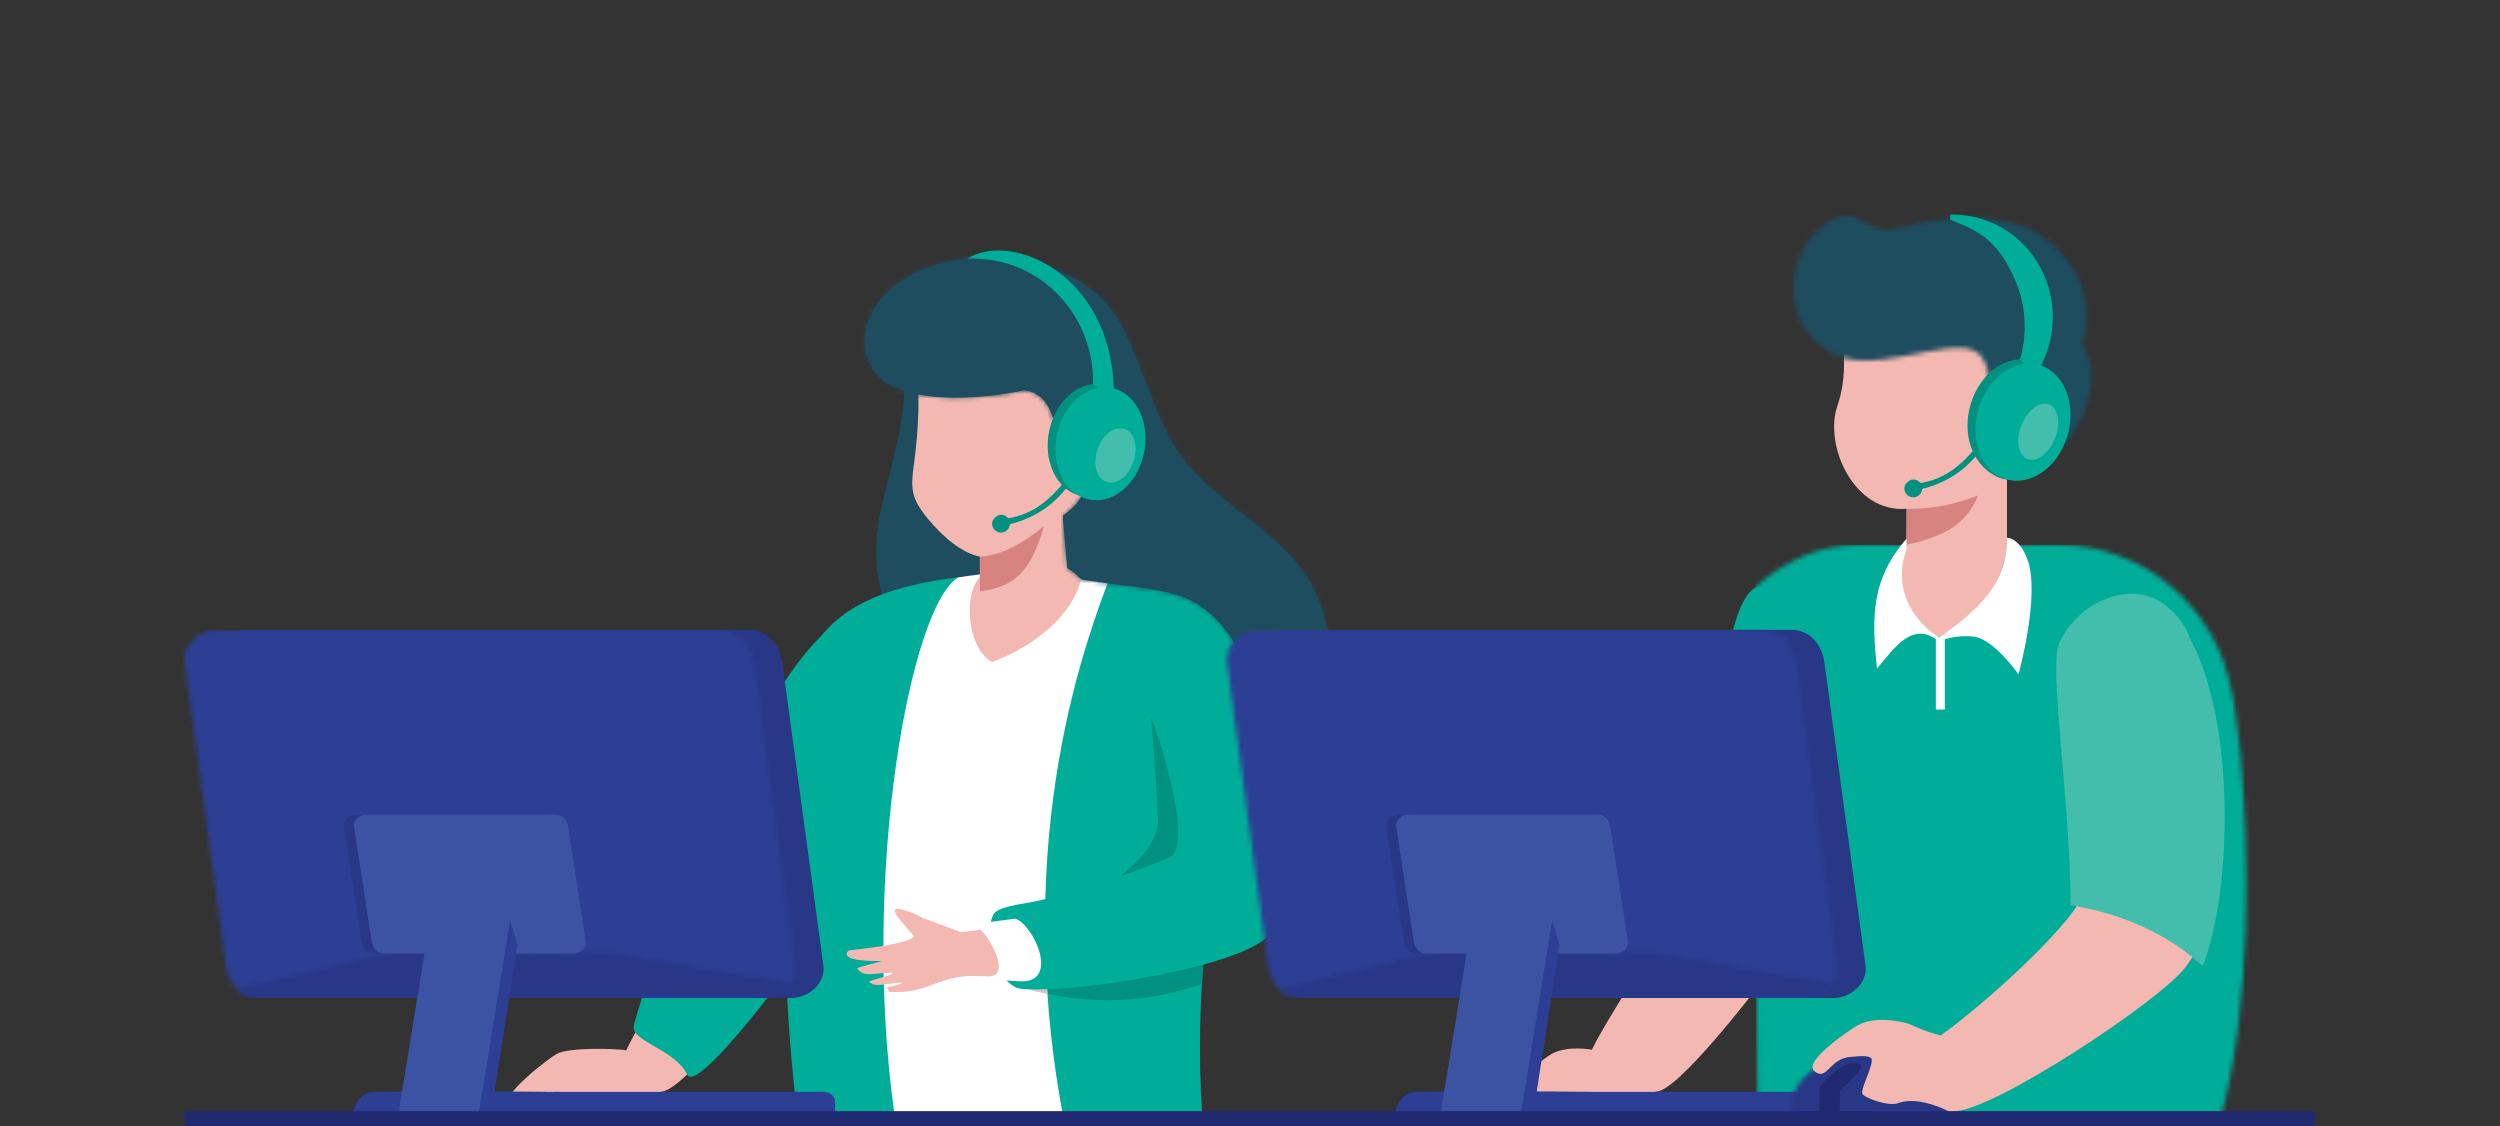 <svg width="555" height="250" viewBox="0 0 555 250" fill="none" xmlns="http://www.w3.org/2000/svg">
<rect x="0" y="0" width="555" height="250" fill="#333333" stroke="none"/>
<g clip-path="url(#clip0_10_398)">
<path fill-rule="evenodd" clip-rule="evenodd" d="M157.248 196.917C152.93 209.931 142.901 225.033 139.025 233.156C136.483 232.761 126.329 232.47 123.593 233.958C121.875 234.892 110.387 243.608 112.912 245.711C115.834 248.139 116.22 242.781 121.148 242.556C122.025 242.517 124.57 242.097 125.466 242.786C125.56 242.858 125.619 242.964 125.652 243.103C125.558 243.158 125.461 243.208 125.369 243.253C125.369 243.253 125.474 243.272 125.68 243.306C125.785 245.078 127.725 242.808 128.466 243.617C129.334 244.564 134.277 246.345 136.352 245.556C141.239 243.697 148.496 247.861 148.496 247.861L146.625 242.322C151.199 242.945 169.189 219.228 169.306 219.183C171.506 218.297 173.49 215.733 175.252 212.239V199.867L157.248 196.917Z" fill="#F3B8B1"/>
<path fill-rule="evenodd" clip-rule="evenodd" d="M204.456 169.339C195.196 189.686 155.453 244.781 152.539 238.556C149.953 233.028 140.19 231.208 140.673 227.844C141.156 224.481 157.689 175.958 160.068 175.806C162.851 175.628 172.344 145.403 189.566 135.456C192.255 133.903 207.789 162.017 204.456 169.339Z" fill="#00AD99"/>
<path fill-rule="evenodd" clip-rule="evenodd" d="M200.269 73.789C204.878 107.458 182.279 117.847 204.406 148.983C204.406 148.983 217.96 134.05 223.765 132.994C229.57 131.939 230.342 113.669 230.342 112.733C230.342 111.794 225.175 75.372 225.175 75.372L200.269 73.789Z" fill="#1E4D60"/>
<path fill-rule="evenodd" clip-rule="evenodd" d="M247.394 127.358C258.333 127.358 269.328 132.914 274.114 140.061C281.152 150.564 263.248 194.617 266.88 247.197H176.97C173.188 215.394 173.027 186.642 181.31 142.708C192.776 124.653 229.776 127.358 247.394 127.358Z" fill="#00AD99"/>
<path fill-rule="evenodd" clip-rule="evenodd" d="M271.27 180.919C270.604 185 269.935 189.303 269.314 193.806C266.031 196.658 261.766 199.864 260.969 199.772C260.173 199.683 242.141 199.014 242.141 199.014C242.141 199.014 257.398 190.403 257.073 182.061C256.749 173.722 255.553 159.247 255.553 159.247C255.553 159.247 268.87 172.042 269.303 173.667C269.502 174.428 270.413 177.575 271.27 180.919Z" fill="#009180"/>
<path fill-rule="evenodd" clip-rule="evenodd" d="M267.64 207.95C267.31 211.375 267.03 214.881 266.819 218.458C262.623 219.869 256.909 221.389 250.746 221.872C238.303 222.847 227.889 219.611 227.914 219.056L259.512 207.683L267.64 207.95Z" fill="#009180"/>
<path fill-rule="evenodd" clip-rule="evenodd" d="M212.745 128.178C202.181 134.283 191.078 193.969 198.546 247.197H235.9C224.259 184.208 241.841 140.5 246.661 127.356C235.609 126.628 226.276 126.069 212.745 128.178Z" fill="white"/>
<path fill-rule="evenodd" clip-rule="evenodd" d="M232.52 220.606C232.448 219.022 232.329 218.217 232.284 216.653L227.911 219.056C227.897 219.347 227.955 219.831 232.52 220.606Z" fill="#C8C8C9"/>
<path fill-rule="evenodd" clip-rule="evenodd" d="M205.969 115.153C209.432 119.317 213.428 122.675 217.535 123.586V128.067L216.736 129.147C213.811 134.239 215.401 144.472 220.243 146.964C227.825 144.242 238.076 137.531 240.132 128.103L238.78 126.847L236.935 125.553L236.03 114.381C236.602 114.214 240.262 110.831 241.425 110.153C242.591 109.475 243.87 106.625 243.398 104.039C242.926 101.456 239.174 103.203 239.174 103.203C242.43 95.542 246.598 88.933 238.209 84.672C229.82 80.414 212.901 80.733 212.901 80.733L202.417 79.628C204.429 82.692 204.087 92.886 203.222 100.447C202.45 107.231 201.321 109.564 205.969 115.153Z" fill="#F3B8B1"/>
<path fill-rule="evenodd" clip-rule="evenodd" d="M231.776 116.794C229.287 124.878 226.756 130.228 217.535 131.253V123.586C220.76 123.361 225.033 122.272 231.776 116.794Z" fill="#D78380"/>
<path fill-rule="evenodd" clip-rule="evenodd" d="M254.246 156.133C250.25 147.906 251.015 140.531 258.677 135.419C266.339 130.306 272.874 136.542 276.867 144.772C284.709 160.922 290.454 196.933 282.151 207.183C277.098 213.422 252.622 217.875 238.231 219.233C233.308 219.697 227.528 219.794 226.154 219.417C221.14 218.033 218.212 207.358 220.565 202.981C221.481 201.278 226.912 200.686 229.015 200.269C239.261 198.253 256.776 191.833 259.743 190.231C265.168 187.306 257.045 161.903 254.246 156.133Z" fill="#00AD99"/>
<path fill-rule="evenodd" clip-rule="evenodd" d="M225.388 203.947C229.517 205.278 235.561 218.597 226.129 217.833C222.302 217.522 221.134 217.711 221.134 217.711C216.342 214.278 215.376 209.011 215.548 205.228L225.388 203.947Z" fill="white"/>
<path fill-rule="evenodd" clip-rule="evenodd" d="M217.613 206.408L213.348 206.961L204.653 203.7C203.735 203.061 197.48 200.306 198.815 202.792C199.753 204.536 203.047 207.742 202.922 207.892C201.307 209.861 188.514 210.867 188.356 211.042C186.147 213.5 194.306 213.336 195.69 213.369C196.054 213.378 190.099 214.736 190.307 215.011C190.559 215.344 191.189 216.258 192.721 216.258C194.594 216.258 197.805 215.742 198.116 216.069C198.44 216.411 192.654 217.683 192.979 217.978C193.232 218.206 193.728 218.689 194.905 218.658C196.847 218.606 199.783 217.939 200.208 218.208C200.644 218.486 196.448 219.15 196.867 219.369C197.194 219.539 197.169 220.186 197.527 220.206C207.168 220.728 207.92 215.867 218.939 216.758C225.069 217.256 219.505 207.728 217.613 206.408Z" fill="#F3B8B1"/>
<path fill-rule="evenodd" clip-rule="evenodd" d="M247.83 89.128C250.236 89.128 252.189 91.564 252.189 94.57C252.189 97.575 250.238 100.011 247.83 100.011C245.421 100.011 243.47 97.575 243.47 94.57C243.47 91.564 245.421 89.128 247.83 89.128Z" fill="#F388A2"/>
<path d="M227.289 86.656C227.289 86.656 207.231 91.269 196.889 84.995C190.104 80.286 189.86 69.636 199.806 62.606C212.612 53.547 238.228 55.692 247.655 70.128C250.946 75.167 254.365 85.756 258.266 94.683C267.343 115.439 293.453 117.061 295.03 144.042C295.124 145.681 291.924 143.067 286.807 141.753C292.757 149.386 282.75 156.308 281.482 157.895C269.558 128.22 262.756 132.311 240.149 128.67C237.673 126.375 237.876 126.77 236.952 126.12C236.608 121.881 236.036 117.245 236.019 114.6C236.019 114.6 241.328 110.861 241.067 106.52C240.806 102.181 239.582 102.292 239.086 102.397C238.589 102.503 235.753 104.156 235.753 104.156C234.746 98.517 234.973 87.281 227.289 86.656Z" fill="#1E4D60"/>
<mask id="mask0_10_398" style="mask-type:alpha" maskUnits="userSpaceOnUse" x="192" y="57" width="104" height="101">
<path d="M227.289 86.656C227.289 86.656 207.231 91.269 196.889 84.995C190.104 80.286 189.86 69.636 199.806 62.606C212.612 53.547 238.228 55.692 247.655 70.128C250.946 75.167 254.365 85.756 258.266 94.683C267.343 115.439 293.453 117.061 295.03 144.042C295.124 145.681 291.924 143.067 286.807 141.753C292.757 149.386 282.75 156.308 281.482 157.895C269.558 128.22 262.756 132.311 240.149 128.67C237.673 126.375 237.876 126.77 236.952 126.12C236.608 121.881 236.036 117.245 236.019 114.6C236.019 114.6 241.328 110.861 241.067 106.52C240.806 102.181 239.582 102.292 239.086 102.397C238.589 102.503 235.753 104.156 235.753 104.156C234.746 98.517 234.973 87.281 227.289 86.656Z" fill="white"/>
</mask>
<g mask="url(#mask0_10_398)">
<path d="M295.124 53.547H189.86V157.897H295.124V53.547Z" fill="#1E4D60"/>
</g>
<path fill-rule="evenodd" clip-rule="evenodd" d="M247.264 86.142C252.136 88.803 253.99 96.144 251.401 102.542C248.815 108.939 242.765 111.97 237.892 109.308C233.02 106.65 231.166 99.306 233.755 92.908C236.341 86.511 242.391 83.481 247.264 86.142Z" fill="#009180"/>
<path fill-rule="evenodd" clip-rule="evenodd" d="M249.004 86.928C253.876 89.589 255.727 96.931 253.141 103.328C250.555 109.728 244.505 112.756 239.632 110.097C234.759 107.436 232.909 100.094 235.495 93.697C237.199 89.486 240.401 86.736 243.781 86.103H243.778L242.627 85.228C243.087 70.964 231.726 56.831 214.754 57.419C224.409 51.289 246.464 60.694 247.264 86.142L246.892 86.139C247.61 86.292 248.318 86.553 249.004 86.928Z" fill="#00AD99"/>
<path d="M224.184 116.372C231.221 114.608 234.809 110.736 236.705 108.392L236.166 107.128C233.031 110.844 229.501 114.128 223.868 115.053C223.748 114.969 223.374 114.642 223.232 114.556C222.963 114.392 222.624 114.258 222.119 114.281C221.348 114.317 220.188 115.258 220.238 116.35C220.288 117.439 221.248 118.283 222.302 118.233C223.357 118.181 224.126 117.369 224.184 116.372Z" fill="#009180"/>
<path fill-rule="evenodd" clip-rule="evenodd" d="M249.65 95.247C251.853 96.003 252.744 99.242 251.64 102.481C250.533 105.722 247.846 107.736 245.643 106.981C243.437 106.225 242.549 102.989 243.653 99.747C244.761 96.506 247.444 94.492 249.65 95.247Z" fill="#43BEAC"/>
<path fill-rule="evenodd" clip-rule="evenodd" d="M314.591 242.394L328.407 242.286L329.279 247.2H309.529C310.334 245.189 311.275 242.419 314.591 242.394Z" fill="#2D3F94"/>
<path fill-rule="evenodd" clip-rule="evenodd" d="M390.187 130.214C378.563 134.753 382.176 203.692 369.957 209.389C358.486 223.792 383.297 221.958 390.187 219.178C400.743 214.922 406.338 172.178 406.338 172.178L390.187 130.214Z" fill="#00AD99"/>
<path fill-rule="evenodd" clip-rule="evenodd" d="M373.149 196.103C368.831 209.119 357.281 224.917 353.405 233.036C350.863 232.642 347.211 232.467 344.475 233.958C342.757 234.892 331.268 243.608 333.794 245.711C336.713 248.139 337.101 242.781 342.03 242.556C342.907 242.517 345.451 242.097 346.348 242.786C346.442 242.858 346.5 242.964 346.534 243.103C346.439 243.158 346.345 243.208 346.251 243.253C346.251 243.253 346.356 243.272 346.561 243.306C346.667 245.078 348.607 242.808 349.348 243.617C350.216 244.564 355.158 246.344 357.234 245.556C362.121 243.697 369.377 247.861 369.377 247.861L367.507 242.322C372.08 242.944 390.071 219.228 390.187 219.183C392.388 218.297 394.372 215.733 396.134 212.239V199.867L373.149 196.103Z" fill="#F3B8B1"/>
<mask id="mask1_10_398" style="mask-type:alpha" maskUnits="userSpaceOnUse" x="389" y="120" width="110" height="128">
<path d="M413.103 120.953H456.937C476.173 120.953 492.277 135.147 495.457 153.658C495.79 153.658 497.238 165.872 497.338 166.939C499.5 189.786 499.669 223.164 493.245 247.2H390.182L389.738 190.508V130.214C396.542 124.442 403.571 120.953 413.103 120.953Z" fill="white"/>
</mask>
<g mask="url(#mask1_10_398)">
<path d="M499.666 120.953H389.735V247.2H499.666V120.953Z" fill="#00AD99"/>
</g>
<path fill-rule="evenodd" clip-rule="evenodd" d="M409.343 79.431C409.523 83.558 408.888 87.258 407.914 90.056C404.853 98.839 411.552 113.953 423.274 112.95L423.232 120.953H423.415C418.226 127.053 424.625 141.531 430.516 141.575C435.597 141.614 444.899 130.636 445.551 120.953V104.544C446.131 104.367 446.153 104.481 447.33 103.761C448.507 103.042 454.434 97.181 453.957 94.445C453.479 91.708 448.024 91.392 448.024 91.392L446.764 90.283C450.058 82.172 452.561 82.028 444.075 77.519C435.589 73.011 418.476 73.35 418.476 73.35L409.618 76.008L409.343 79.431Z" fill="#F3B8B1"/>
<path fill-rule="evenodd" clip-rule="evenodd" d="M423.274 112.969L423.232 120.872C424.952 120.617 427.777 119.967 431.34 118.319C437.396 115.519 439.105 110.003 439.105 110.003C434.371 111.814 429.995 112.839 424.902 112.928L423.274 112.969Z" fill="#D78380"/>
<path fill-rule="evenodd" clip-rule="evenodd" d="M461.652 148.408C465.82 139.145 475.552 128.395 480.092 137.486C485.464 142.864 486.593 143.608 486.724 150.747C487.04 168.514 499.028 196.581 485.114 214.803C479.376 222.32 441.711 247.197 433.572 246.672C427.333 246.27 427.375 242.533 429.675 230.636C437.165 225.747 456.335 208.975 461.674 200.231C466.297 192.664 458.73 154.906 461.652 148.408Z" fill="#F3B8B1"/>
<mask id="mask2_10_398" style="mask-type:alpha" maskUnits="userSpaceOnUse" x="398" y="47" width="67" height="58">
<path d="M440.323 79.825C442.815 84.525 441.73 92.872 440.545 95.35C438.847 98.9 440.098 100.322 441.58 99.814C444.866 98.692 445.851 97.25 448.312 96.075C448.89 95.8 450.072 95.583 450.471 96.022C452.106 97.831 448.518 102.917 446.325 104.278C457.056 105.547 468.906 87.978 462.287 76.075C466.211 63.672 456.976 51.594 445.762 49.272C437.39 47.539 428.468 48.669 421.153 50.678C414.288 52.558 413.261 45.608 406.859 48.803C399.273 52.589 397.893 61.011 398.235 66.1C398.62 71.836 402.813 75.794 405.577 77.753C414.643 84.183 431.845 74.719 438.32 77.889C439.169 78.306 439.849 78.931 440.323 79.825Z" fill="white"/>
</mask>
<g mask="url(#mask2_10_398)">
<path d="M468.903 45.608H397.891V105.547H468.903V45.608Z" fill="#1E4D60"/>
</g>
<path fill-rule="evenodd" clip-rule="evenodd" d="M457.129 142.775C461.033 134.097 471.88 128.983 479.465 133.483C482.045 135.014 485.306 138.375 486.419 142.492C491.805 162.386 493.825 202.436 489.005 214.389C476.504 203.242 462.509 201.592 459.695 200.931C459.532 177.075 454.773 148.017 457.129 142.775Z" fill="#43BEAC"/>
<path fill-rule="evenodd" clip-rule="evenodd" d="M485.975 141.439C496.534 160.269 495.426 198.472 489.008 214.389C486.688 212.319 484.337 210.511 482.029 208.933C491.38 188.406 485.347 158.039 485.975 141.439Z" fill="#43BEAC"/>
<path fill-rule="evenodd" clip-rule="evenodd" d="M423.232 121.947C419.916 131.347 425.402 138.386 430.516 141.575C438.444 135.817 445.573 130.206 445.573 119.381C445.573 119.381 448.31 119.325 450.086 124.181C453.016 132.044 448.104 149.706 448.104 149.706C448.104 149.706 442.596 141.733 438.014 141.306C433.433 140.875 430.464 142.422 430.464 142.422C424.606 137.617 420.612 143.844 416.694 148.411C415.459 136.764 415.451 128.586 423.243 119.575C423.24 120.122 423.337 121.65 423.232 121.947Z" fill="white"/>
<path d="M401.862 172.103H384.232V176.389H401.862V172.103Z" fill="#80C2EB"/>
<path fill-rule="evenodd" clip-rule="evenodd" d="M397.805 139.836H285.856C281.89 139.836 278.113 143.119 278.646 147.053L287.776 214.342C288.309 218.275 291.02 221.558 294.985 221.558H406.934C410.9 221.558 414.677 218.275 414.144 214.342L405.014 147.053C404.478 143.119 401.77 139.836 397.805 139.836Z" fill="#283786"/>
<mask id="mask3_10_398" style="mask-type:alpha" maskUnits="userSpaceOnUse" x="272" y="139" width="136" height="83">
<path d="M391.533 139.836H279.584C275.619 139.836 271.842 143.119 272.375 147.053L281.504 214.342C282.037 218.275 284.748 221.558 288.714 221.558H400.663C404.628 221.558 408.408 218.275 407.872 214.342L398.743 147.053C398.21 143.119 395.499 139.836 391.533 139.836Z" fill="white"/>
</mask>
<g mask="url(#mask3_10_398)">
<path d="M408.408 139.836H271.842V221.561H408.408V139.836Z" fill="#2D3F94"/>
</g>
<mask id="mask4_10_398" style="mask-type:alpha" maskUnits="userSpaceOnUse" x="283" y="211" width="124" height="11">
<path d="M283.932 219.536C285.159 220.783 286.791 221.558 288.717 221.558H400.666C403.213 221.558 405.683 220.206 406.982 218.192L366.794 211.55L319.736 211.031L283.932 219.536Z" fill="white"/>
</mask>
<g mask="url(#mask4_10_398)">
<path d="M406.979 211.031H283.932V221.558H406.979V211.031Z" fill="#283786"/>
</g>
<path fill-rule="evenodd" clip-rule="evenodd" d="M352.53 180.844H310.431C308.941 180.844 307.492 182.083 307.72 183.558L311.621 208.986C311.849 210.461 312.842 211.7 314.333 211.7H356.432C357.922 211.7 359.368 210.461 359.143 208.986L355.242 183.558C355.014 182.083 354.021 180.844 352.53 180.844Z" fill="#283786"/>
<path fill-rule="evenodd" clip-rule="evenodd" d="M354.767 180.844H312.668C311.177 180.844 309.729 182.083 309.956 183.558L313.858 208.986C314.086 210.461 315.079 211.7 316.569 211.7H358.666C360.159 211.7 361.605 210.461 361.377 208.986L357.475 183.558C357.253 182.083 356.26 180.844 354.767 180.844Z" fill="#3C53A4"/>
<path fill-rule="evenodd" clip-rule="evenodd" d="M329.473 204.308H326.784L321.228 238.567C320.923 240.456 320.143 244.439 319.958 247.097C319.933 247.469 323.188 247.197 323.992 247.197H350.655L350.33 245.981C349.83 244.1 348.967 242.394 347.302 242.394H341.136L344.583 204.308H329.473Z" fill="#3C53A4"/>
<path fill-rule="evenodd" clip-rule="evenodd" d="M344.586 204.308L338.395 242.569H339.23H341.109L346.242 209.686L344.586 204.308Z" fill="#2D3F94"/>
<path fill-rule="evenodd" clip-rule="evenodd" d="M347.524 242.394H414.363C415.681 242.394 416.763 243.475 416.763 244.797V247.2H347.524V242.394Z" fill="#2D3F94"/>
<path fill-rule="evenodd" clip-rule="evenodd" d="M352.261 242.394L338.445 242.286L337.573 247.2H357.323C356.518 245.189 355.577 242.419 352.261 242.394Z" fill="#2D3F94"/>
<mask id="mask5_10_398" style="mask-type:alpha" maskUnits="userSpaceOnUse" x="397" y="233" width="37" height="15">
<path d="M415.504 233.358C405.525 233.358 397.435 239.32 397.435 246.672C397.435 246.85 397.441 247.025 397.452 247.2H433.56C433.569 247.025 433.577 246.85 433.577 246.672C433.574 239.32 425.482 233.358 415.504 233.358Z" fill="white"/>
</mask>
<g mask="url(#mask5_10_398)">
<path d="M433.574 233.358H397.435V247.2H433.574V233.358Z" fill="#283786"/>
</g>
<path fill-rule="evenodd" clip-rule="evenodd" d="M403.915 247.2V241.683C404.964 239.547 410.106 234.733 412.878 236.222C414.416 237.047 409.571 240.842 408.469 242.1L408.416 247.2C407.944 247.2 403.915 247.2 403.915 247.2Z" fill="#202A71"/>
<path fill-rule="evenodd" clip-rule="evenodd" d="M423.931 227.347C423.931 227.347 417.074 225.081 412.423 227.608C410.708 228.542 400.23 235.669 402.755 237.769C405.674 240.197 406.063 234.839 410.991 234.614C411.868 234.572 414.413 234.156 415.309 234.844C416.455 235.722 412.69 242.039 413.528 242.956C414.396 243.903 419.339 245.683 421.414 244.894C426.301 243.039 433.558 247.2 433.558 247.2L436.494 234.278C434.776 229.583 431.227 230.903 423.931 227.347Z" fill="#F3B8B1"/>
<path fill-rule="evenodd" clip-rule="evenodd" d="M453.182 81.075C458.039 84.244 459.368 92.044 456.149 98.497C452.93 104.947 447.646 108.8 442.069 105.122C436.488 101.444 435.342 93.467 438.561 87.014C441.78 80.567 448.326 77.906 453.182 81.075Z" fill="#009180"/>
<path fill-rule="evenodd" clip-rule="evenodd" d="M454.931 82.039C459.787 85.208 461.116 93.008 457.897 99.458C454.678 105.911 448.132 108.569 443.273 105.397C438.417 102.228 437.087 94.428 440.306 87.978C442.424 83.733 445.984 81.131 449.558 80.75H449.556L448.429 79.744C448.429 79.744 451.301 71.564 447.541 62.639C444.627 55.722 441.267 51.933 434.609 49.469L432.928 48.753L432.942 47.633C449.581 47.322 461.072 64.908 453.18 81.078L452.791 81.042C453.532 81.261 454.248 81.592 454.931 82.039Z" fill="#00AD99"/>
<path fill-rule="evenodd" clip-rule="evenodd" d="M454.7 89.739C452.586 89.092 449.875 91.303 448.651 94.678C447.424 98.053 448.146 101.317 450.26 101.964C452.375 102.611 455.086 100.4 456.313 97.022C457.536 93.65 456.815 90.389 454.7 89.739Z" fill="#43BEAC"/>
<path d="M431.748 141.889H429.759V157.517H431.748V141.889Z" fill="white"/>
<path fill-rule="evenodd" clip-rule="evenodd" d="M83.236 242.394L97.053 242.286L97.924 247.2H78.174C78.979 245.189 79.92 242.419 83.236 242.394Z" fill="#2D3F94"/>
<path d="M170.507 172.103H152.878V176.389H170.507V172.103Z" fill="#80C2EB"/>
<path fill-rule="evenodd" clip-rule="evenodd" d="M166.45 139.836H54.501C50.535 139.836 46.759 143.119 47.292 147.053L56.421 214.342C56.954 218.275 59.665 221.558 63.631 221.558H175.58C179.545 221.558 183.322 218.275 182.789 214.342L173.66 147.053C173.124 143.119 170.416 139.836 166.45 139.836Z" fill="#283786"/>
<mask id="mask6_10_398" style="mask-type:alpha" maskUnits="userSpaceOnUse" x="40" y="139" width="137" height="83">
<path d="M160.179 139.836H48.23C44.264 139.836 40.487 143.119 41.02 147.053L50.15 214.342C50.683 218.275 53.394 221.558 57.359 221.558H169.306C173.271 221.558 177.048 218.275 176.515 214.342L167.385 147.053C166.855 143.119 164.144 139.836 160.179 139.836Z" fill="white"/>
</mask>
<g mask="url(#mask6_10_398)">
<path d="M177.053 139.836H40.487V221.561H177.053V139.836Z" fill="#2D3F94"/>
</g>
<mask id="mask7_10_398" style="mask-type:alpha" maskUnits="userSpaceOnUse" x="52" y="211" width="124" height="11">
<path d="M52.578 219.536C53.807 220.783 55.436 221.558 57.362 221.558H169.308C171.856 221.558 174.326 220.206 175.624 218.192L135.437 211.55L88.378 211.031L52.578 219.536Z" fill="white"/>
</mask>
<g mask="url(#mask7_10_398)">
<path d="M175.624 211.031H52.578V221.558H175.624V211.031Z" fill="#283786"/>
</g>
<path fill-rule="evenodd" clip-rule="evenodd" d="M121.176 180.844H79.076C77.586 180.844 76.138 182.083 76.365 183.558L80.267 208.986C80.494 210.461 81.488 211.7 82.978 211.7H125.078C126.568 211.7 128.016 210.461 127.789 208.986L123.887 183.558C123.66 182.083 122.666 180.844 121.176 180.844Z" fill="#283786"/>
<path fill-rule="evenodd" clip-rule="evenodd" d="M123.413 180.844H81.316C79.823 180.844 78.377 182.083 78.605 183.558L82.506 208.986C82.731 210.461 83.727 211.7 85.218 211.7H127.317C128.807 211.7 130.256 210.461 130.028 208.986L126.127 183.558C125.899 182.083 124.906 180.844 123.413 180.844Z" fill="#3C53A4"/>
<path fill-rule="evenodd" clip-rule="evenodd" d="M98.118 204.308H95.43L89.874 238.567C89.569 240.456 88.789 244.439 88.603 247.097C88.578 247.469 91.833 247.197 92.638 247.197H119.297L118.975 245.981C118.476 244.1 117.613 242.394 115.945 242.394H109.779L113.226 204.308H98.118Z" fill="#3C53A4"/>
<path fill-rule="evenodd" clip-rule="evenodd" d="M113.231 204.308L107.04 242.569H107.875H109.754L114.888 209.686L113.231 204.308Z" fill="#2D3F94"/>
<path fill-rule="evenodd" clip-rule="evenodd" d="M116.17 242.394H183.008C184.329 242.394 185.409 243.475 185.409 244.797V247.2H116.17V242.394Z" fill="#2D3F94"/>
<path fill-rule="evenodd" clip-rule="evenodd" d="M120.907 242.394L107.09 242.286L106.219 247.2H125.968C125.164 245.189 124.223 242.419 120.907 242.394Z" fill="#2D3F94"/>
<path d="M426.709 108.544C433.746 106.783 437.334 102.908 439.23 100.564L438.691 99.3C435.556 103.017 432.023 106.3 426.393 107.225C426.273 107.139 425.899 106.811 425.754 106.725C425.485 106.561 425.147 106.428 424.642 106.453C423.87 106.489 422.71 107.428 422.76 108.519C422.81 109.611 423.77 110.453 424.825 110.403C425.882 110.356 426.653 109.544 426.709 108.544Z" fill="#009180"/>
<path d="M41.883 246.667H513.117C513.619 246.667 514.03 246.85 514.03 247.072V249.594C514.03 249.817 513.619 250 513.117 250H41.883C41.381 250 40.97 249.817 40.97 249.594V247.072C40.97 246.85 41.381 246.667 41.883 246.667Z" fill="#202A71"/>
</g>
<defs>
<clipPath id="clip0_10_398">
<rect width="555" height="250" fill="white"/>
</clipPath>
</defs>
</svg>
